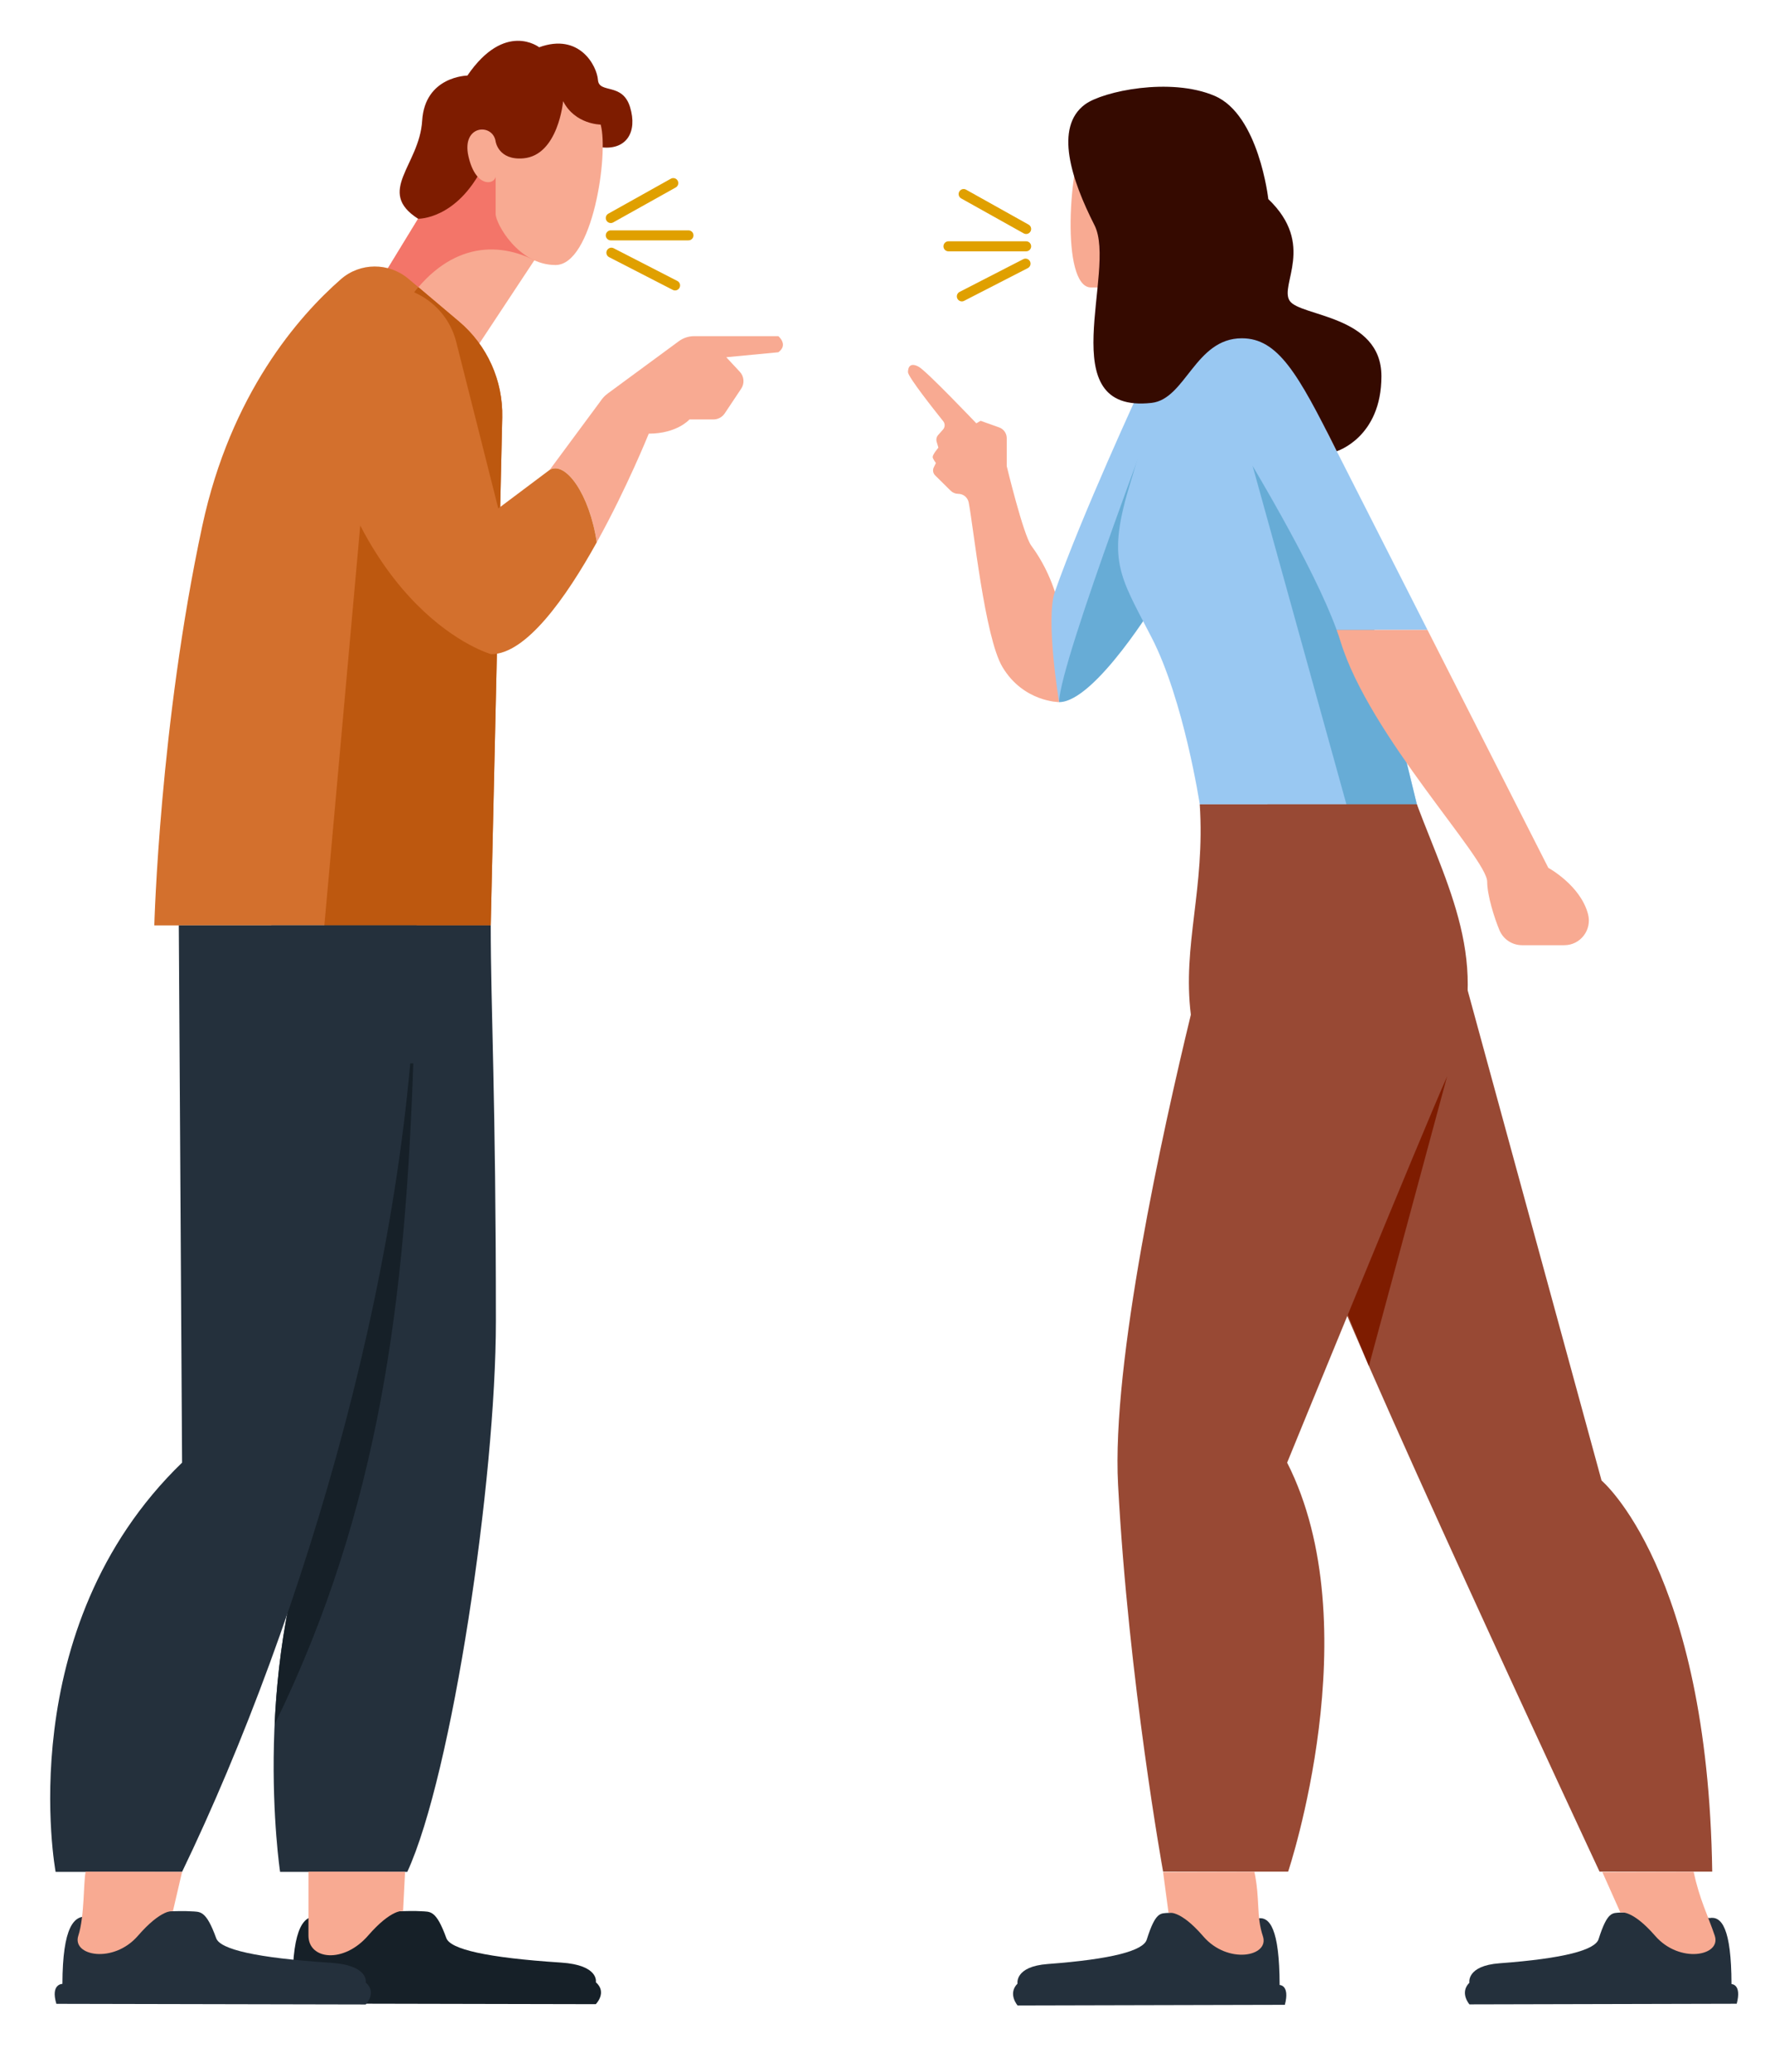 <?xml version="1.0" encoding="UTF-8"?><svg id="OBJECTS" xmlns="http://www.w3.org/2000/svg" viewBox="0 0 213.636 250"><polygon points="54.214 20.254 45.493 34.537 56.413 43.637 67.106 27.459 61.292 14.946 54.214 20.254" style="fill:#f8aa92;"/><path d="m64.498,31.405c-5.101-2.556-11.148-1.697-15.834,5.773l-3.17-2.642,8.721-14.282,8.615-4.593,1.669,15.744Z" style="fill:#f37569;"/><path d="m72.747,17.793c2.841.262,4.22-1.84,3.301-4.862-.92-3.022-3.744-1.577-3.876-3.285-.131-1.708-2.233-5.715-7.095-3.941,0,0-4.125-3.219-8.664,3.416,0,0-5.131.066-5.459,5.452-.328,5.387-5.615,8.54-.492,11.824,0,0,4.63.131,7.849-6.306l6.27,2.004,8.166-4.302Z" style="fill:#7e1c00;"/><path d="m59.822,17.07c-.329-2.233-4.139-2.036-3.285,1.774.854,3.81,3.087,3.482,3.285,2.496v4.467c0,1.183,2.759,6.175,7.226,6.175s6.438-13.335,5.452-16.948c0,0-3.087,0-4.533-2.825,0,0-.582,6.531-4.795,6.898-3.022.263-3.35-2.036-3.35-2.036Z" style="fill:#f8aa92;"/><path d="m55.404,38.801l-6.104-5.153c-2.363-1.995-5.832-1.989-8.159.048-5.101,4.466-13.292,13.804-16.723,29.756-5.157,23.982-5.793,48.222-5.793,48.222h40.605l1.388-61.305c.101-4.446-1.816-8.699-5.214-11.567Z" style="fill:#d3702d;"/><path d="m55.404,38.801l-4.905-4.141c-3.72,3.999-5.769,14.843-5.769,14.843l-5.581,62.17h20.082l1.388-61.305c.101-4.446-1.817-8.699-5.215-11.567Z" style="fill:#bd580f;"/><path d="m93.942,40.567h-10.156c-.667,0-1.317.213-1.854.609l-8.578,6.31c-.352.259-.654.58-.891.946l-6.121,8.274c1.914-1.127,4.826,2.939,5.688,8.736,3.655-6.587,6.275-13.111,6.275-13.111,3.427,0,4.912-1.713,4.912-1.713h2.889c.55,0,1.063-.275,1.368-.732l1.989-2.983c.423-.634.354-1.475-.165-2.033l-1.639-1.761,6.284-.6c1.256-.914,0-1.942,0-1.942Z" style="fill:#f8aa92;"/><path d="m66.341,56.706l-6.199,4.65-5.036-19.933c-.946-4.039-4.549-6.896-8.698-6.896h0c-5.536,0-9.738,4.99-8.809,10.448,4.994,29.338,21.686,33.972,21.686,33.972,4.21,0,9.016-6.786,12.744-13.504-.863-5.798-3.774-9.863-5.688-8.736Z" style="fill:#d3702d;"/><path d="m59.23,111.673c0,9.953.624,20.787.624,47.735,0,19.12-5.277,54.726-10.693,66.48h-15.355s-3.864-25.628,5.643-46.84l-6.691-67.375h26.472Z" style="fill:#24303c;"/><path d="m33.149,208.096h0c12.84-26.287,15.749-51.642,16.737-79.77h-15.473l5.037,50.723c-4.357,9.721-5.902,20.363-6.301,29.047Z" style="fill:#162028;"/><path d="m50.293,111.673c0,38.786-13.737,83.976-28.316,114.215H6.713s-5.486-29.317,15.264-49.384l-.396-64.831h28.712Z" style="fill:#24303c;"/><path d="m38.375,231.308c-1.653-.258-3.047,1.186-3.065,8.069,0,0-1.455-.015-.731,2.4l37.332.078s1.415-1.411.007-2.648c0,0,.436-2.071-4.21-2.373-9.03-.586-13.352-1.62-13.836-2.953-1.246-3.436-1.936-3.169-3.045-3.243-2.873-.191-12.452.671-12.452.671Z" style="fill:#162028;"/><path d="m37.23,225.862v7.707c0,2.93,4.245,3.409,7.193.017,2.834-3.26,4.227-2.978,4.227-2.978l.241-4.721-11.661-.026Z" style="fill:#f8aa92;"/><path d="m10.599,231.32c-1.653-.259-3.047,1.188-3.065,8.087,0,0-1.455-.015-.731,2.406l37.332.078s1.415-1.414.007-2.654c0,0,.436-2.076-4.21-2.378-9.03-.587-13.352-1.623-13.836-2.96-1.246-3.443-1.936-3.176-3.045-3.25-2.873-.192-12.452.672-12.452.672Z" style="fill:#24303c;"/><path d="m10.343,225.862c-.286,1.184-.125,5.385-.89,7.725-.801,2.449,4.245,3.416,7.193.017,2.834-3.268,4.227-2.984,4.227-2.984l1.104-4.731-11.633-.026Z" style="fill:#f8aa92;"/><line x1="73.721" y1="28.403" x2="83.096" y2="28.403" style="fill:none; stroke:#e0a000; stroke-linecap:round; stroke-miterlimit:10; stroke-width:1.209px;"/><line x1="73.721" y1="26.311" x2="81.263" y2="22.095" style="fill:none; stroke:#e0a000; stroke-linecap:round; stroke-miterlimit:10; stroke-width:1.209px;"/><line x1="73.794" y1="30.495" x2="81.479" y2="34.444" style="fill:none; stroke:#e0a000; stroke-linecap:round; stroke-miterlimit:10; stroke-width:1.209px;"/><path d="m121.512,56.267v-3.389c0-.584-.367-1.104-.917-1.3l-2.236-.796-.518.302s-6.004-6.306-6.954-6.825c-.95-.518-1.296-.043-1.296.648,0,.565,3.117,4.506,4.255,5.927.237.296.225.718-.027,1.001l-.58.654c-.201.226-.27.539-.185.829l.208.703s-.68.794-.691,1.123c-.007.208.389.734.389.734l-.257.529c-.156.321-.09.706.164.957l1.876,1.855c.242.239.568.373.908.373h0c.617,0,1.147.434,1.267,1.039.578,2.925,1.935,16.275,4.073,19.856,2.531,4.24,6.844,4.24,6.844,4.24v-11.347s-.626-3.845-3.359-7.531c-.962-1.297-2.962-9.584-2.962-9.584Z" style="fill:#f8aa92;"/><path d="m142.131,41.459l-1.187.967c-1.502,1.223-2.662,2.813-3.37,4.615,0,0-6.987,15.075-10.254,24.376-1.159,3.3.513,13.311.513,13.311l11.932-12.528,2.366-30.741Z" style="fill:#99c8f2;"/><path d="m141.214,45.051s-13.381,34.931-13.381,39.678c4.372,0,11.932-12.528,11.932-12.528l1.453-18.878-.004-8.271Z" style="fill:#67acd6;"/><path d="m141.357,40.045s-3.074,12.229-4.856,17.984c-2.976,9.605-1.417,11.314,2.491,18.893,3.908,7.579,5.816,20.14,5.816,20.14h26.203l-13.8-57.017h-15.853Z" style="fill:#99c8f2;"/><polygon points="151.191 56.232 162.51 97.063 171.011 97.063 160.359 53.601 151.191 56.232" style="fill:#67acd6;"/><path d="m155.498,42.943c-.903-1.778-2.728-2.898-4.722-2.898h0c-4.159,0-6.693,4.568-4.494,8.098,5.035,8.081,12.313,20.347,15.048,27.87h10.966l-16.798-33.07Z" style="fill:#99c8f2;"/><path d="m191.675,110.326c-.905-3.491-4.794-5.597-4.794-5.597l-14.586-28.715h-10.966c.18.496.342.973.481,1.425,3.49,11.368,17.69,26.124,17.69,28.96,0,1.64.87,4.399,1.485,5.86.462,1.096,1.536,1.803,2.726,1.803h5.101c1.948,0,3.352-1.85,2.863-3.736Z" style="fill:#f8aa92;"/><path d="m171.011,97.063l22.294,81.601s12.827,10.752,13.358,47.198h-13.6s-31.265-66.92-34.179-76.462c-2.914-9.541-5.904-52.337-5.904-52.337h18.031Z" style="fill:#984934;"/><polygon points="174.654 129.92 165.223 164.847 158.884 149.4 174.654 129.92" style="fill:#7e1c00;"/><path d="m206.34,231.462c1.428-.255,2.633,1.171,2.649,7.97,0,0,1.257-.015.631,2.371l-32.262.077s-1.222-1.394-.006-2.616c0,0-.377-2.046,3.639-2.344,7.803-.579,11.539-1.6,11.957-2.917,1.077-3.394,1.673-3.13,2.632-3.203,2.483-.189,10.761.663,10.761.663Z" style="fill:#24303c;"/><path d="m204.425,225.888c.692,3.303,1.726,5.27,2.545,7.707.819,2.438-4.245,3.409-7.193.017-2.834-3.26-4.198-2.814-4.198-2.814l-2.179-4.884,11.024-.026Z" style="fill:#f8aa92;"/><path d="m144.808,97.063c.664,10.213-2.117,16.999-1.074,25.386-3.405,14.054-9.574,41.926-8.786,56.713,1.258,23.617,5.435,46.701,5.435,46.701h15.093s9.909-29.605-.12-49.358c0,0,16.366-40.035,19.298-46.585,5.691-12.717.442-22.039-3.643-32.857h-26.203Z" style="fill:#984934;"/><path d="m151.8,231.507c1.428-.257,2.633,1.181,2.649,8.035,0,0,1.257-.015.632,2.39l-32.262.077s-1.223-1.406-.006-2.637c0,0-.377-2.063,3.639-2.363,7.803-.583,11.539-1.613,11.957-2.941,1.077-3.421,1.673-3.156,2.632-3.229,2.483-.19,10.761.668,10.761.668Z" style="fill:#24303c;"/><path d="m151.407,225.888c.692,3.33.204,5.313,1.023,7.77.819,2.457-4.245,3.436-7.193.017-2.834-3.287-4.198-2.837-4.198-2.837l-.656-4.924,11.024-.026Z" style="fill:#f8aa92;"/><path d="m131.073,16.123c-2.057,3.304-3.085,18.568.617,18.568h7.302v-18.568h-7.919Z" style="fill:#f8aa92;"/><path d="m130.97,12.592c-3.756,2.752-1.646,9.113,1.131,14.581,2.777,5.468-5.368,22.808,6.891,21.446,4.117-.458,5.264-7.796,10.896-7.796,4.342,0,6.772,4.223,11.455,13.627,0,0,5.393-1.646,5.393-9.05s-9.849-7.177-11.083-9.113c-1.234-1.937,3.188-6.755-2.571-12.263,0,0-1.131-10.178-6.479-12.457-5.348-2.278-13.473-.557-15.632,1.025Z" style="fill:#350a00;"/><line x1="123.852" y1="29.724" x2="114.477" y2="29.724" style="fill:none; stroke:#e0a000; stroke-linecap:round; stroke-miterlimit:10; stroke-width:1.209px;"/><line x1="123.852" y1="27.632" x2="116.31" y2="23.417" style="fill:none; stroke:#e0a000; stroke-linecap:round; stroke-miterlimit:10; stroke-width:1.209px;"/><line x1="123.779" y1="31.816" x2="116.094" y2="35.765" style="fill:none; stroke:#e0a000; stroke-linecap:round; stroke-miterlimit:10; stroke-width:1.209px;"/></svg>